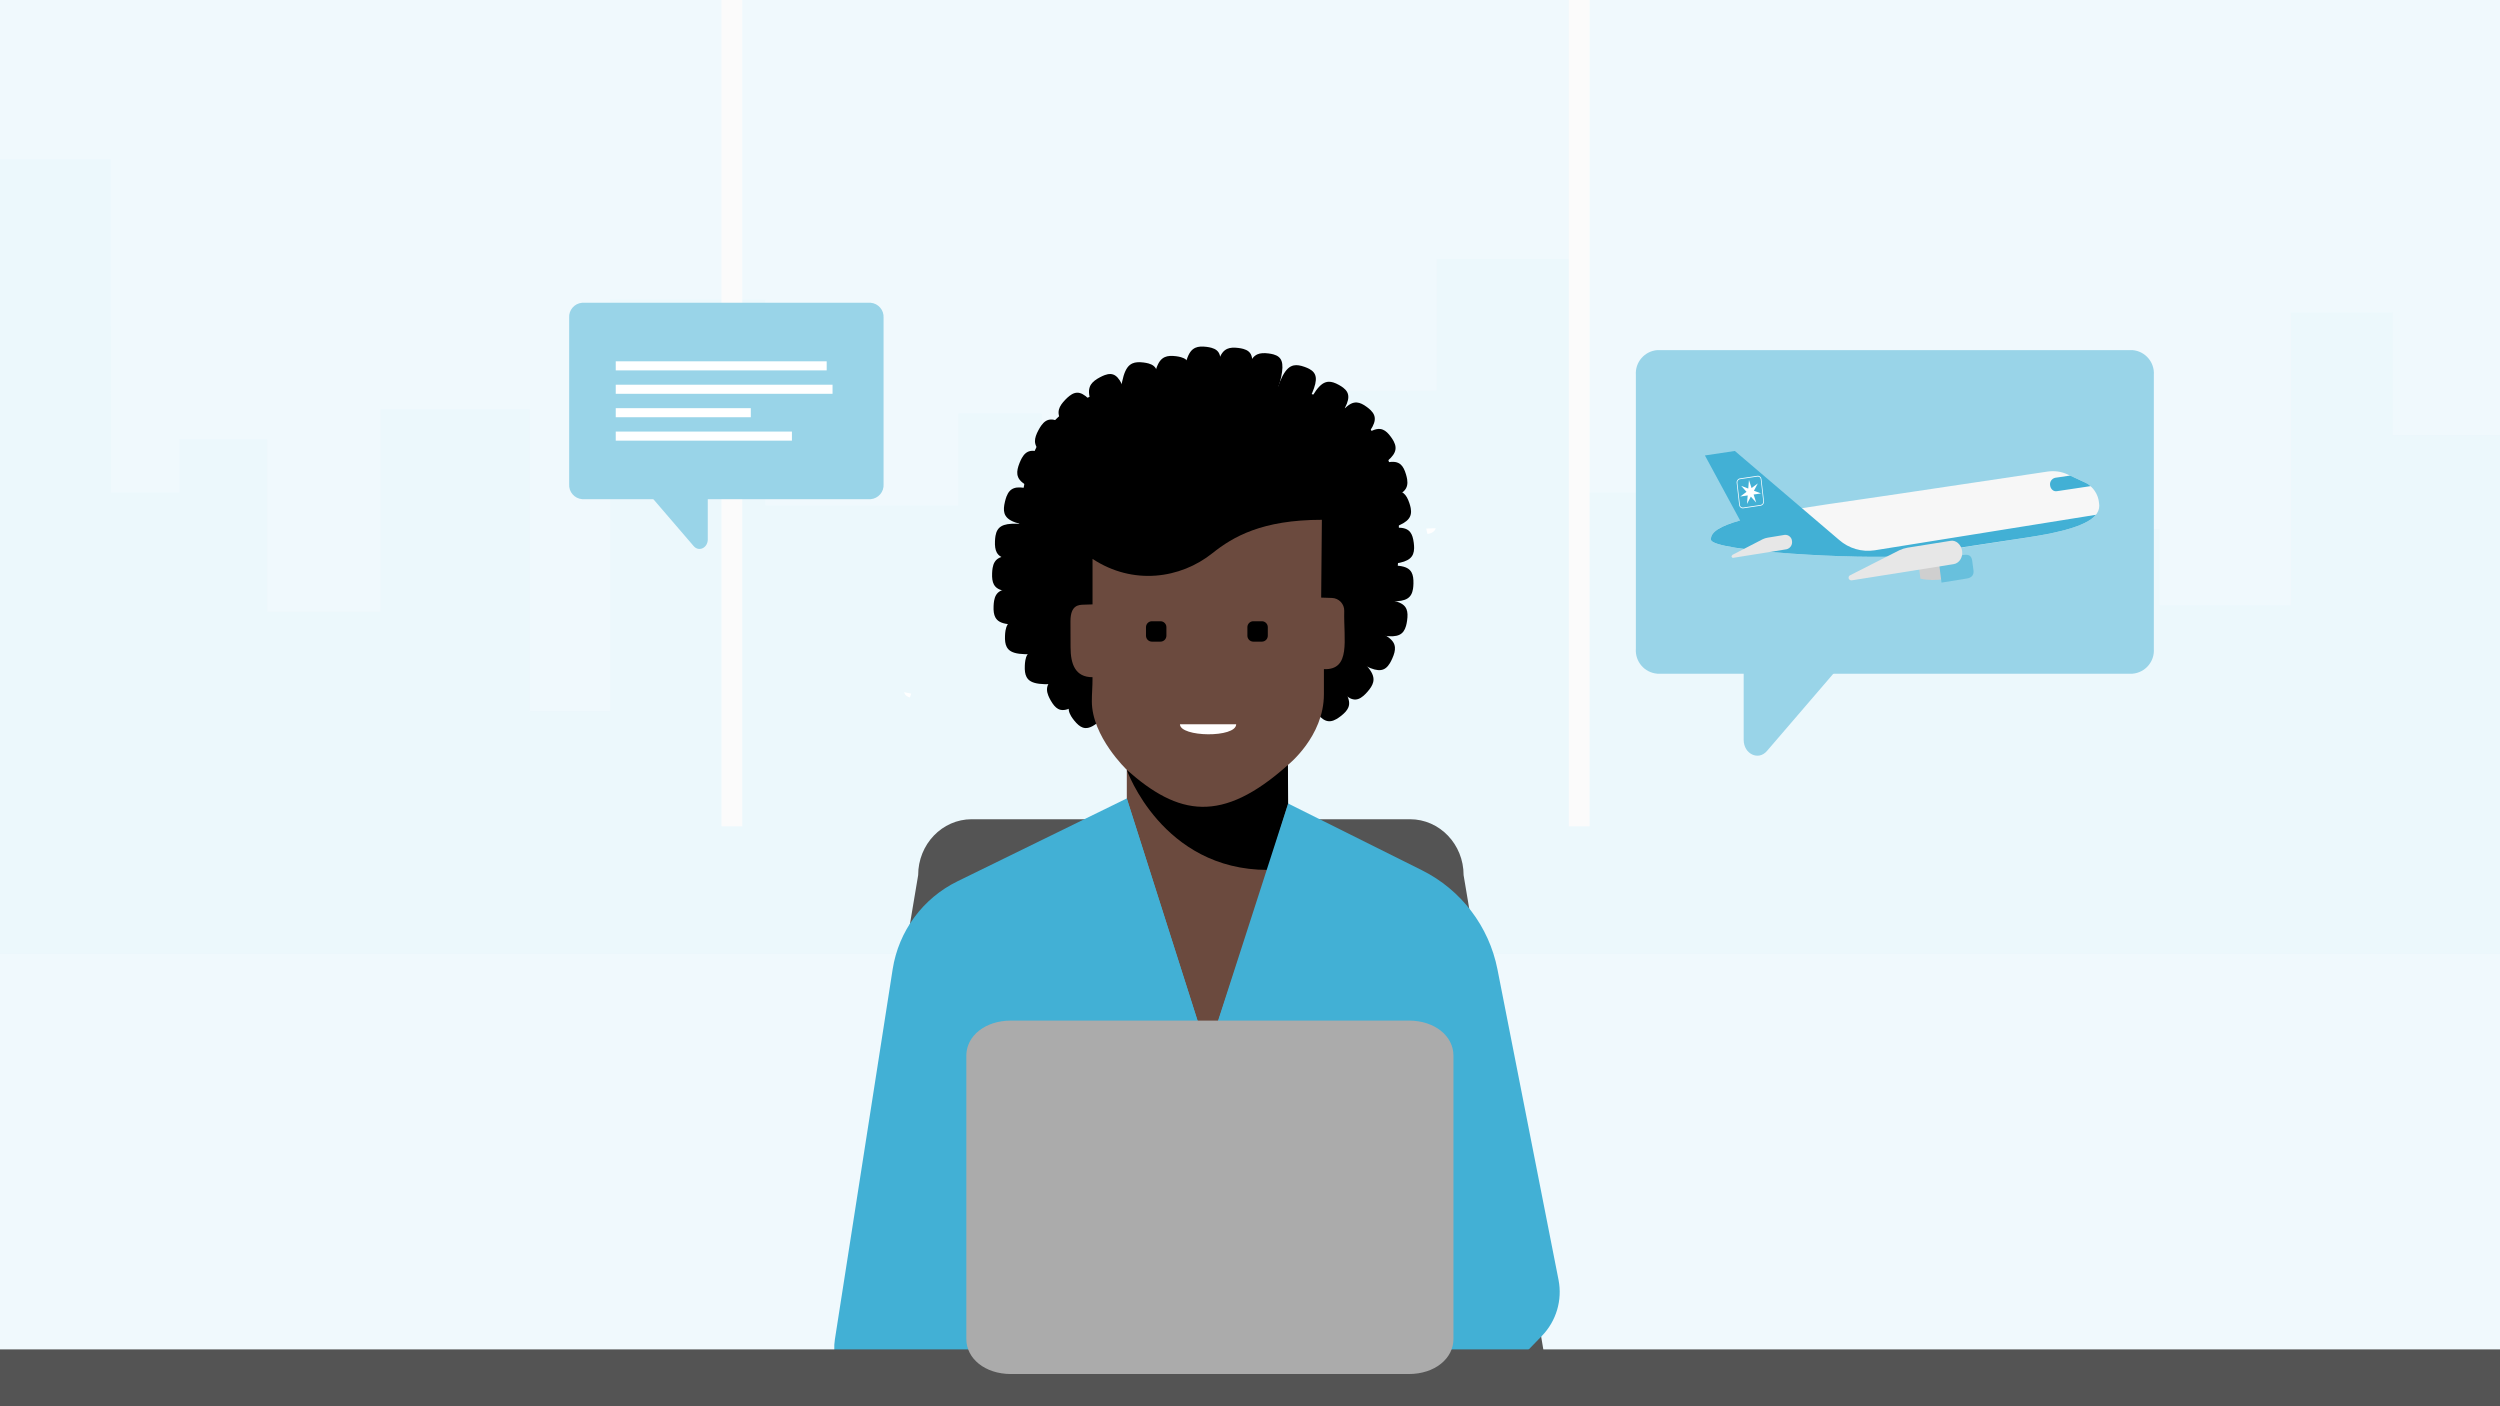 <?xml version="1.0" encoding="UTF-8"?>
<svg xmlns="http://www.w3.org/2000/svg" xmlns:xlink="http://www.w3.org/1999/xlink" version="1.1" viewBox="0 0 1024 576">
  <!-- Generator: Adobe Illustrator 29.4.0, SVG Export Plug-In . SVG Version: 2.1.0 Build 152)  -->
  <defs>
    <style>
      .st0 {
        fill: none;
      }

      .st1 {
        fill: #545454;
      }

      .st2 {
        fill: #eaf6fc;
        mix-blend-mode: multiply;
        opacity: .6;
      }

      .st2, .st3 {
        isolation: isolate;
      }

      .st4 {
        clip-path: url(#clippath-1);
      }

      .st5 {
        fill: #e7e7e7;
      }

      .st6 {
        fill: #00243d;
      }

      .st7 {
        fill: #fff;
      }

      .st8 {
        fill: #6b4a3e;
      }

      .st9 {
        fill: #f0f9fd;
      }

      .st10 {
        fill: #42b0d5;
      }

      .st11 {
        fill: #f7f7f7;
      }

      .st12 {
        fill: #ababab;
      }

      .st13 {
        fill: #fbfbfb;
      }

      .st14 {
        fill: #99d4e8;
      }

      .st15 {
        clip-path: url(#clippath);
      }

      .st16 {
        fill: #cfcfcf;
      }

      .st17 {
        fill: #68c0dd;
      }
    </style>
    <clipPath id="clippath">
      <rect class="st0" y="0" width="1024" height="576"/>
    </clipPath>
    <clipPath id="clippath-1">
      <rect class="st0" y="0" width="1024" height="576"/>
    </clipPath>
  </defs>
  <g class="st3">
    <g id="Layer_1">
      <g class="st15">
        <g>
          <g class="st4">
            <g id="AIR_FREIGHT_ILLUSTRATION_3">
              <rect class="st7" y="0" width="1024" height="576"/>
              <g id="Group_463">
                <rect id="Rectangle_596" class="st9" y="0" width="1024" height="576"/>
                <path id="Path_2486" class="st2" d="M979.99,178.23v-50.22h-41.63v119.87h-53.74v-31.17h-41.18v27.97h-39.07v-83.37h-31.24v67.2h-54.56v-50.28h-36.36v23.41h-35.17v-95.61h-58.56v53.95h-72.59v46.97h-36.38v40.23h-52.79v-77.88h-34.24v37.65h-79.01v-84.27h-63.5v168.56h-33.02v-123.59h-61.04v82.9h-46.41v-70.59h-35.98v21.68h-28.13V65.22H0v325.51h1024v-212.5h-44.01Z"/>
                <g id="Group_399">
                  <rect id="Rectangle_598" class="st13" x="295.51" y="0" width="8.52" height="338.46"/>
                  <rect id="Rectangle_599" class="st13" x="642.58" y="0" width="8.52" height="338.46"/>
                </g>
                <path id="Path_2503" class="st7" d="M588.06,216.36s-.33,1.96-3.36,2.36c-.21-.73-.38-1.47-.5-2.22l3.86-.14Z"/>
                <path id="Path_2514" class="st7" d="M373.22,284.1c-.05.16-.09.32-.14.47-.12.41-.25.78-.39,1.12-2.26-.65-2.33-2.16-2.33-2.16l2.85.57Z"/>
              </g>
            </g>
          </g>
          <g>
            <g id="Group_428">
              <path id="Path_2517" class="st14" d="M678.79,275.94c-5.22-.43-9.11-4.97-8.74-10.19v-112.15c-.37-5.22,3.53-9.76,8.74-10.19h194.68c5.22.43,9.11,4.97,8.74,10.19v112.16c.37,5.22-3.53,9.76-8.74,10.19h-194.68Z"/>
              <path id="Path_2518" class="st14" d="M714.21,303.02v-41.82h49.39l-39.87,46.42c-3.51,4.09-9.52,1.19-9.52-4.59h0Z"/>
            </g>
            <g id="Group_461">
              <g id="Group_460">
                <path id="Path_2606" class="st11" d="M779.23,202.05h-.02l59.53-8.9c2.8-.41,5.66,0,8.23,1.21l7.17,3.32c3.2,1.63,5.33,4.8,5.63,8.38,1.04,6.03-6.16,10.62-29.48,14.11-18.2,2.72-39.13,6.09-46.82,7.24-14.73,2.2-82.07-1.25-82.65-6.34-1.01-8.89,35.46-12.51,78.41-19.02h0Z"/>
                <path id="Path_2607" class="st10" d="M839.73,198.81c.07.71.4,1.36.92,1.84.48.44,1.14.64,1.78.55l13.88-2.08c-.65-.58-1.38-1.07-2.18-1.44l-6.22-2.89-6.11.91c-1.4.32-2.31,1.68-2.08,3.1Z"/>
                <path id="Path_2608" class="st10" d="M700.81,221.07c.55,4.82,61.17,8.18,79.98,6.63,1.31-.1,2.95-.33,4-.5,8.55-1.44,28.25-4.46,45.5-7.04,5.53-.83,10.15-1.72,13.97-2.67.56-.14,1.1-.28,1.63-.42,6.72-1.83,10.69-3.89,12.59-6.21-6.72,1.05-68.24,10.94-90.6,14.54-5.27.81-10.62-.76-14.61-4.28l-15.22-12.98-27.46-23.43-12.26,1.84,14.41,26.62h0c-7.83,2.2-12.28,4.72-11.92,7.9h0Z"/>
                <g id="Group_459">
                  <path id="Path_2609" class="st7" d="M719.91,195.2c.66-.06,1.25.44,1.3,1.1,0,.02,0,.03,0,.05l1.02,8.95c.11.69-.33,1.34-1,1.5l-7.28,1.09c-.66.06-1.25-.44-1.3-1.1,0-.02,0-.03,0-.05l-1.02-8.95c-.11-.69.33-1.34,1-1.5l7.28-1.09M719.87,194.88l-7.28,1.09c-.84.19-1.39,1.01-1.25,1.86l1.02,8.95c.04.83.74,1.47,1.56,1.43.02,0,.04,0,.06,0l7.28-1.09c.84-.19,1.39-1.01,1.25-1.86l-1.02-8.95c-.04-.83-.74-1.47-1.56-1.43-.02,0-.04,0-.06,0h0Z"/>
                  <path id="Path_2610" class="st7" d="M718.42,201l1.58-3h0s-2.56,1.91-2.56,1.91l-1.06-3.29h-.01l-.29,3.49-2.9-1.1h0s2.2,2.45,2.2,2.45l-2.56,1.92h0s3.03-.45,3.03-.45l-.29,3.49h0l1.58-3,2.2,2.44h0s-1.06-3.3-1.06-3.3l3.03-.45h0s-2.9-1.1-2.9-1.1Z"/>
                </g>
                <path id="Path_2611" class="st5" d="M731.04,219.08l-7,1.15c-.72.11-1.42.34-2.08.66l-12.32,6.36c-.29.25-.51.61-.37.84.22.33.38.46.64.4l21.87-3.51c1.49-.37,2.45-1.8,2.23-3.32-.09-1.51-1.39-2.67-2.9-2.58-.03,0-.05,0-.08,0h0Z"/>
                <path id="Path_2612" class="st16" d="M795.53,229.93l.85,7.2c-3.24.62-6.57.58-9.79-.1l-.51-4.26c3.03-1.32,6.2-2.28,9.46-2.84Z"/>
                <path id="Path_2613" class="st17" d="M795.24,238.64l10.45-1.69c1.86-.29,2.87-1.42,2.66-3.25l-.54-4.07c-.28-1.94-1.33-2.6-3.36-2.34l-10.44,1.69,1.24,9.65h0Z"/>
                <path id="Path_2614" class="st5" d="M798.91,221.53l-17.61,2.81c-1.15.2-2.28.55-3.34,1.05l-20.18,10.25c-.52.26-.74.87-.52,1.41.21.43.65.69,1.13.68l41.77-6.65c2.3-.32,3.9-2.75,3.53-5.4s-2.56-4.59-4.78-4.16h0Z"/>
              </g>
            </g>
          </g>
          <g id="Group_426">
            <path id="Path_2515" class="st14" d="M238.44,204.46c-3.17-.26-5.53-3.02-5.31-6.19v-68.07c-.23-3.17,2.14-5.93,5.31-6.19h118.16c3.17.26,5.53,3.02,5.31,6.19v68.08c.23,3.17-2.14,5.93-5.31,6.19h-118.16Z"/>
            <path id="Path_2516" class="st14" d="M289.91,220.9c0,3.51-3.64,5.27-5.78,2.79l-24.2-28.17h29.97v25.38s0,0,0,0Z"/>
            <g id="Group_425">
              <rect id="Rectangle_621" class="st7" x="252.21" y="167.18" width="55.32" height="3.72"/>
              <rect id="Rectangle_622" class="st7" x="252.21" y="147.99" width="86.4" height="3.72"/>
              <rect id="Rectangle_623" class="st7" x="252.21" y="157.58" width="88.8" height="3.72"/>
              <rect id="Rectangle_624" class="st7" x="252.21" y="176.77" width="72.16" height="3.72"/>
            </g>
          </g>
          <g>
            <g>
              <rect class="st6" x="474.15" y="552.4" width="25.49" height="126.7"/>
              <path class="st1" d="M342.9,555.86l33.18-197.41c0-12.65,9.82-22.89,21.91-22.89h179.56c12.11,0,21.94,10.24,21.94,22.89l33.18,197.41"/>
            </g>
            <path class="st10" d="M522.97,326.8l59.47,29.66c16.03,8,27.45,22.98,30.91,40.55l25.02,127.21c1.63,8.3-.91,16.88-6.8,22.95l-39.8,41.03-16.58-15.63-153.56,4.09-1.54,7.59-61.09-11.25c-11.29-2.22-18.81-12.97-17.04-24.34l23.67-151.66c2.44-15.62,12.35-29.07,26.55-36.02l69.85-34.19h60.92Z"/>
            <g>
              <g>
                <path d="M572.86,225.82c.86-22.85-1.98-39.32-11.99-50.49-10.96-12.32-30.53-18.25-63.35-19.32-52.91-1.66-72.63,11.7-78.51,45.21-1,5.92-1.59,12.49-1.88,19.71-.66,17.76.99,31.66,6.62,42.22,1.73,3.22,3.8,6.08,6.3,8.67.04.07.06.11.13.15,11.13,11.5,30.54,17.2,62.29,18.19,62.95,1.98,78.59-17.23,80.39-64.35h0Z"/>
                <path d="M436.85,273.17c.1-2.5-.21-4.3-1.3-5.52-1.2-1.35-3.35-1.99-6.95-2.09-5.81-.16-7.98,1.3-8.63,4.97-.11.65-.18,1.37-.21,2.16-.08,1.94.1,3.47.72,4.62.19.35.42.66.69.95,0,0,0,.01.01.02,1.22,1.26,3.35,1.87,6.83,1.97,6.91.2,8.63-1.91,8.84-7.07h0Z"/>
                <path d="M428.74,260.88c.1-2.5-.21-4.3-1.3-5.52-1.2-1.35-3.35-1.99-6.95-2.09-5.81-.16-7.98,1.3-8.63,4.97-.11.65-.18,1.37-.21,2.16-.08,1.94.1,3.47.72,4.62.19.35.42.66.69.95,0,0,0,.01.01.02,1.22,1.26,3.35,1.87,6.83,1.97,6.91.2,8.63-1.91,8.84-7.07h0Z"/>
                <path d="M452.9,283.42c-1.55-1.92-2.94-3.03-4.54-3.16-1.76-.15-3.76.89-6.48,3.35-4.39,3.97-5.04,6.58-3.14,9.75.34.56.75,1.13,1.24,1.74,1.2,1.49,2.32,2.49,3.52,2.9.37.13.74.2,1.12.21,0,0,.01,0,.02,0,1.71.07,3.68-.98,6.32-3.36,5.22-4.72,5.13-7.49,1.94-11.44h0Z"/>
                <path d="M444.94,277.57c-1.22-2.15-2.42-3.49-3.98-3.89-1.71-.45-3.85.24-6.92,2.19-4.96,3.16-6.01,5.63-4.64,9.08.25.61.57,1.25.95,1.93.95,1.67,1.9,2.85,3.02,3.47.34.19.7.32,1.07.4,0,0,.01,0,.02,0,1.68.36,3.79-.33,6.76-2.23,5.9-3.76,6.24-6.51,3.72-10.95Z"/>
                <path d="M424.06,248.73c.1-2.5-.21-4.3-1.3-5.52-1.2-1.35-3.35-1.99-6.95-2.09-5.81-.16-7.98,1.3-8.63,4.97-.11.65-.18,1.37-.21,2.16-.08,1.94.1,3.47.72,4.62.19.35.42.66.69.95,0,0,0,.01.01.02,1.22,1.26,3.35,1.87,6.83,1.97,6.91.2,8.63-1.91,8.84-7.07h0Z"/>
                <path d="M423.46,235.25c.1-2.5-.21-4.3-1.3-5.52-1.2-1.35-3.35-1.99-6.95-2.09-5.81-.16-7.98,1.3-8.63,4.97-.11.65-.18,1.37-.21,2.16-.08,1.94.1,3.47.72,4.62.19.35.42.66.69.95,0,0,0,.01.01.02,1.22,1.26,3.35,1.87,6.83,1.97,6.91.2,8.63-1.91,8.84-7.07h0Z"/>
                <path d="M424.63,222.13c.1-2.5-.21-4.3-1.3-5.52-1.2-1.35-3.35-1.99-6.95-2.09-5.81-.16-7.98,1.3-8.63,4.97-.11.65-.18,1.37-.21,2.16-.08,1.94.1,3.47.72,4.62.19.35.42.66.69.95,0,0,0,.01.01.02,1.22,1.26,3.35,1.87,6.83,1.97,6.91.2,8.63-1.91,8.84-7.07h0Z"/>
                <path d="M428.09,209.53c.59-2.46.65-4.3-.17-5.74-.9-1.59-2.85-2.68-6.31-3.54-5.59-1.39-7.98-.4-9.34,3.1-.24.62-.44,1.32-.63,2.09-.46,1.91-.59,3.45-.22,4.73.11.39.27.75.48,1.08,0,0,0,.01.01.02.93,1.5,2.87,2.56,6.22,3.4,6.65,1.66,8.73-.07,9.96-5.13h0Z"/>
                <path d="M433.14,196.28c.94-2.35,1.27-4.19.68-5.75-.64-1.72-2.39-3.12-5.66-4.53-5.27-2.27-7.76-1.66-9.61,1.61-.32.58-.63,1.24-.93,1.98-.73,1.83-1.09,3.35-.91,4.67.05.4.15.79.31,1.16,0,0,0,.01,0,.02.69,1.64,2.43,3.01,5.6,4.37,6.27,2.71,8.57,1.32,10.51-3.53Z"/>
                <path d="M439.9,184.77c1.2-2.23,1.74-4.02,1.34-5.66-.43-1.8-2-3.41-5.06-5.24-4.93-2.93-7.46-2.63-9.66.41-.39.54-.76,1.16-1.15,1.87-.94,1.74-1.46,3.21-1.45,4.56,0,.41.06.8.17,1.19,0,0,0,.01,0,.02.49,1.73,2.05,3.31,5.01,5.07,5.87,3.49,8.3,2.39,10.78-2.22h0Z"/>
                <path d="M447.63,176.44c1.76-1.81,2.77-3.39,2.86-5.1.1-1.88-.92-3.92-3.28-6.62-3.82-4.34-6.28-4.8-9.21-2.52-.51.41-1.05.9-1.6,1.47-1.37,1.41-2.28,2.68-2.64,4-.11.4-.17.8-.18,1.21,0,0,0,.01,0,.02-.03,1.83,1,3.84,3.29,6.44,4.54,5.16,7.13,4.82,10.77,1.09h0Z"/>
                <path d="M457.06,170.57c2.2-1.16,3.63-2.35,4.24-3.97.68-1.78.36-4.09-1-7.48-2.2-5.45-4.34-6.72-7.78-5.49-.6.22-1.25.52-1.95.89-1.71.9-2.95,1.83-3.7,2.97-.23.35-.41.72-.54,1.11,0,0,0,.01,0,.02-.59,1.76-.27,4.03,1.06,7.31,2.62,6.49,5.13,7.03,9.67,4.64h0Z"/>
                <path d="M464.74,166c2.38.3,4.17.13,5.54-.9,1.52-1.13,2.53-3.28,3.31-6.97,1.25-5.95.25-8.3-3.15-9.26-.6-.17-1.28-.29-2.03-.39-1.85-.23-3.34-.17-4.56.37-.37.17-.72.37-1.04.63,0,0-.01,0-.02.01-1.43,1.15-2.42,3.29-3.17,6.86-1.49,7.08.21,9.02,5.12,9.65h0Z"/>
                <path d="M478,163.42c2.38.3,4.17.13,5.54-.9,1.52-1.13,2.53-3.28,3.31-6.97,1.25-5.95.25-8.3-3.15-9.26-.6-.17-1.28-.29-2.03-.39-1.85-.23-3.34-.17-4.56.37-.37.17-.72.37-1.04.63,0,0-.01,0-.02.01-1.43,1.15-2.42,3.29-3.17,6.86-1.49,7.08.21,9.02,5.12,9.65h0Z"/>
                <path d="M490.53,159.59c2.38.3,4.17.13,5.54-.9,1.52-1.13,2.53-3.28,3.31-6.97,1.25-5.95.25-8.3-3.15-9.26-.6-.17-1.28-.29-2.03-.39-1.85-.23-3.34-.17-4.56.37-.37.17-.72.37-1.04.63,0,0-.01,0-.02.01-1.43,1.15-2.42,3.29-3.17,6.86-1.49,7.08.21,9.02,5.12,9.65h0Z"/>
                <path d="M503.57,160.04c2.38.3,4.17.13,5.54-.9,1.52-1.13,2.53-3.28,3.31-6.97,1.25-5.95.25-8.3-3.15-9.26-.6-.17-1.28-.29-2.03-.39-1.85-.23-3.34-.17-4.56.37-.37.17-.72.37-1.04.63,0,0-.01,0-.02.01-1.43,1.15-2.42,3.29-3.17,6.86-1.49,7.08.21,9.02,5.12,9.65h0Z"/>
                <path d="M515.92,162.29c2.38.3,4.17.13,5.54-.9,1.52-1.13,2.53-3.28,3.31-6.97,1.25-5.95.25-8.3-3.15-9.26-.6-.17-1.28-.29-2.03-.39-1.85-.23-3.34-.17-4.56.37-.37.17-.72.37-1.04.63,0,0-.01,0-.02.01-1.43,1.15-2.42,3.29-3.17,6.86-1.49,7.08.21,9.02,5.12,9.65h0Z"/>
                <path d="M527.36,166.85c2.24.8,4.01,1.01,5.54.28,1.69-.79,3.1-2.71,4.58-6.2,2.39-5.63,1.88-8.16-1.22-9.84-.55-.29-1.18-.56-1.89-.81-1.74-.62-3.2-.88-4.49-.6-.39.09-.77.22-1.13.41,0,0-.01,0-.02,0-1.61.84-3,2.75-4.43,6.12-2.84,6.7-1.58,8.98,3.05,10.64h0Z"/>
                <path d="M539.11,173.09c2.08,1.16,3.78,1.64,5.39,1.16,1.77-.52,3.44-2.21,5.41-5.46,3.17-5.23,3.05-7.84.26-10-.49-.38-1.07-.74-1.73-1.11-1.62-.9-3.01-1.38-4.31-1.31-.4.02-.78.1-1.17.23,0,0-.01,0-.02,0-1.71.58-3.34,2.26-5.24,5.4-3.77,6.23-2.87,8.7,1.41,11.08h0Z"/>
                <path d="M548.88,180.95c1.92,1.42,3.53,2.11,5.18,1.83,1.81-.3,3.65-1.78,5.97-4.78,3.74-4.83,3.92-7.45,1.42-9.96-.44-.44-.97-.88-1.58-1.33-1.49-1.1-2.8-1.76-4.1-1.85-.4-.03-.78,0-1.18.08,0,0-.01,0-.02,0-1.75.37-3.56,1.84-5.8,4.74-4.45,5.75-3.85,8.33.1,11.25h0Z"/>
                <path d="M555.42,189.55c1.4,1.95,2.73,3.12,4.35,3.34,1.79.25,3.94-.63,6.96-2.85,4.88-3.58,5.79-6.07,4.14-9.26-.29-.56-.67-1.15-1.11-1.76-1.09-1.52-2.14-2.55-3.34-3.03-.36-.15-.74-.24-1.13-.28,0,0-.01,0-.02,0-1.75-.17-3.87.72-6.79,2.86-5.8,4.25-5.96,6.94-3.07,10.97Z"/>
                <path d="M559.28,199.7c.7,2.35,1.57,3.92,3.01,4.67,1.58.84,3.85.7,7.36-.43,5.64-1.83,7.26-3.93,6.73-7.55-.1-.64-.26-1.33-.48-2.07-.54-1.83-1.2-3.18-2.16-4.04-.29-.26-.61-.47-.96-.64,0,0,0,0-.02-.01-1.57-.75-3.82-.59-7.2.5-6.71,2.17-7.7,4.71-6.26,9.56h0Z"/>
                <path d="M560.82,212.05c.79,2.32,1.71,3.84,3.19,4.54,1.62.77,3.89.55,7.35-.72,5.58-2.05,7.13-4.2,6.46-7.8-.12-.63-.31-1.31-.56-2.05-.61-1.8-1.32-3.12-2.31-3.94-.3-.25-.63-.45-.99-.6,0,0-.01,0-.02-.01-1.6-.68-3.85-.44-7.2.79-6.64,2.43-7.54,5.01-5.92,9.79h0Z"/>
                <path d="M561.98,224.84c.3,2.46.9,4.17,2.19,5.17,1.41,1.11,3.65,1.36,7.26.84,5.81-.84,7.73-2.65,7.79-6.35,0-.65-.04-1.37-.14-2.14-.24-1.91-.66-3.37-1.46-4.39-.24-.31-.52-.58-.84-.81,0,0,0-.01-.02-.01-1.42-1.02-3.63-1.25-7.12-.74-6.91,1-8.28,3.36-7.66,8.44h0Z"/>
                <path d="M561.84,238.82c-.07,2.5.27,4.3,1.38,5.5,1.22,1.33,3.38,1.94,6.98,1.99,5.82.08,7.97-1.42,8.57-5.1.1-.65.16-1.37.18-2.16.05-1.94-.15-3.46-.78-4.6-.19-.35-.42-.66-.7-.94,0,0,0-.01-.01-.02-1.24-1.24-3.38-1.82-6.87-1.87-6.92-.09-8.61,2.04-8.75,7.19h0Z"/>
                <path d="M559.48,251.86c-.36,2.49-.24,4.33.72,5.67,1.05,1.48,3.1,2.36,6.66,2.86,5.73.81,8.02-.42,9.05-4.02.18-.64.32-1.35.43-2.13.28-1.94.26-3.48-.23-4.7-.15-.37-.34-.71-.58-1.02,0,0,0-.01-.01-.02-1.08-1.39-3.12-2.24-6.55-2.73-6.81-.96-8.73.96-9.47,6.1h0Z"/>
                <path d="M555.07,262.38c-1.04,2.32-1.44,4.14-.92,5.73.57,1.75,2.26,3.23,5.46,4.79,5.16,2.51,7.67,2.01,9.64-1.19.35-.57.68-1.22,1.01-1.95.81-1.8,1.22-3.3,1.1-4.64-.04-.41-.12-.79-.26-1.17,0,0,0-.01,0-.02-.62-1.68-2.3-3.12-5.4-4.63-6.14-2.99-8.49-1.7-10.63,3.07h0Z"/>
                <path d="M548.17,271.29c-1.68,1.89-2.63,3.51-2.63,5.22-.02,1.88,1.1,3.87,3.59,6.44,4.02,4.14,6.5,4.49,9.33,2.07.5-.43,1.01-.95,1.54-1.54,1.31-1.47,2.16-2.78,2.47-4.11.09-.41.13-.81.12-1.22,0,0,0-.01,0-.02-.06-1.82-1.17-3.78-3.58-6.26-4.78-4.92-7.36-4.46-10.83-.57Z"/>
                <path d="M539.21,279.28c-1.97,1.52-3.16,2.92-3.43,4.58-.3,1.82.51,3.96,2.61,6.92,3.39,4.77,5.82,5.57,9.02,3.75.56-.33,1.15-.73,1.77-1.21,1.53-1.18,2.58-2.3,3.09-3.53.15-.38.26-.76.31-1.16,0,0,0-.01,0-.02.22-1.78-.6-3.89-2.63-6.75-4.03-5.68-6.68-5.71-10.75-2.58h0Z"/>
                <path d="M529.07,283.7c-2.34.82-3.91,1.78-4.7,3.28-.87,1.65-.8,3.94.21,7.44,1.64,5.63,3.67,7.17,7.26,6.45.63-.13,1.32-.33,2.06-.59,1.82-.64,3.17-1.37,4.05-2.39.27-.31.49-.64.66-1.01,0,0,0-.01.01-.02.78-1.63.7-3.9-.29-7.28-1.95-6.7-4.43-7.58-9.26-5.88h0Z"/>
              </g>
              <g>
                <path d="M430.97,233.03c0-47.03,17.13-60.05,64.49-60.05,43.56,0,60.44,18,60.44,61.08,0,60.73-18.69,62.57-54.71,62.57h-19.07c-31.78,0-51.15-8.19-51.15-63.59h0Z"/>
                <path class="st8" d="M541.44,212.92l-.29,31.86,4.42.14c2.85.09,5.1,2.46,5.03,5.31-.3,11.73,2.88,24.25-8.33,23.86v10.3c0,17.31-14.73,28.92-14.73,28.92v18.47l-32.85,99.37-33.15-104.11v-11.72s-14.32-13.62-14.32-28.05c0-3.71.28-5.36.28-9.89-7.08,0-9-5.34-9-12.3,0-.51-.04-6.48-.04-10.63,0-6.68,3.44-6.7,5.38-6.77l3.66-.12v-18.64h0c16.6,10.92,35.98,8.14,49.1-2.33,8.41-6.71,20.28-13.68,44.85-13.68h0Z"/>
                <g>
                  <path d="M475.33,262.82h-3.5c-1.34,0-2.43-1.09-2.43-2.43v-3.5c0-1.34,1.09-2.43,2.43-2.43h3.5c1.34,0,2.43,1.09,2.43,2.43v3.5c0,1.34-1.09,2.43-2.43,2.43"/>
                  <path d="M516.86,262.82h-3.5c-1.34,0-2.43-1.09-2.43-2.43v-3.5c0-1.34,1.09-2.43,2.43-2.43h3.5c1.34,0,2.43,1.09,2.43,2.43v3.5c0,1.34-1.09,2.43-2.43,2.43"/>
                </g>
                <path class="st7" d="M506.34,296.65h-23.03c0,5.32,23.03,5.65,23.03,0h0Z"/>
                <path d="M527.53,313.32l.09,15.8-8.33,27.2c-43.36,0-57.76-40.98-57.76-40.98,21.17,18.8,38.91,22.21,66-2.01"/>
              </g>
              <path class="st10" d="M527.62,329.12l3.01,45.88c1.16,16.91-6.21,33.28-19.64,43.62l-16.3,12.55-15.91-13.23c-12.04-10.01-18.77-25.02-18.25-40.67l1.01-50.2,33.15,104.11,32.93-102.05h0s0,0,0,0Z"/>
            </g>
            <path class="st1" d="M1076.74,552.72c0,28.54-3.57,44.11-35.03,44.11H-239.52c-31.46,0-36.46-2.59-36.46-44.11h1352.73,0Z"/>
            <path class="st12" d="M595.33,548.48c0,7.95-7.61,14.32-18.28,14.32h-162.96c-10.66,0-18.28-6.36-18.28-14.32v-116.13c0-7.95,7.61-14.32,18.28-14.32h162.96c10.66,0,18.28,6.36,18.28,14.32v116.13Z"/>
          </g>
        </g>
      </g>
    </g>
  </g>
</svg>